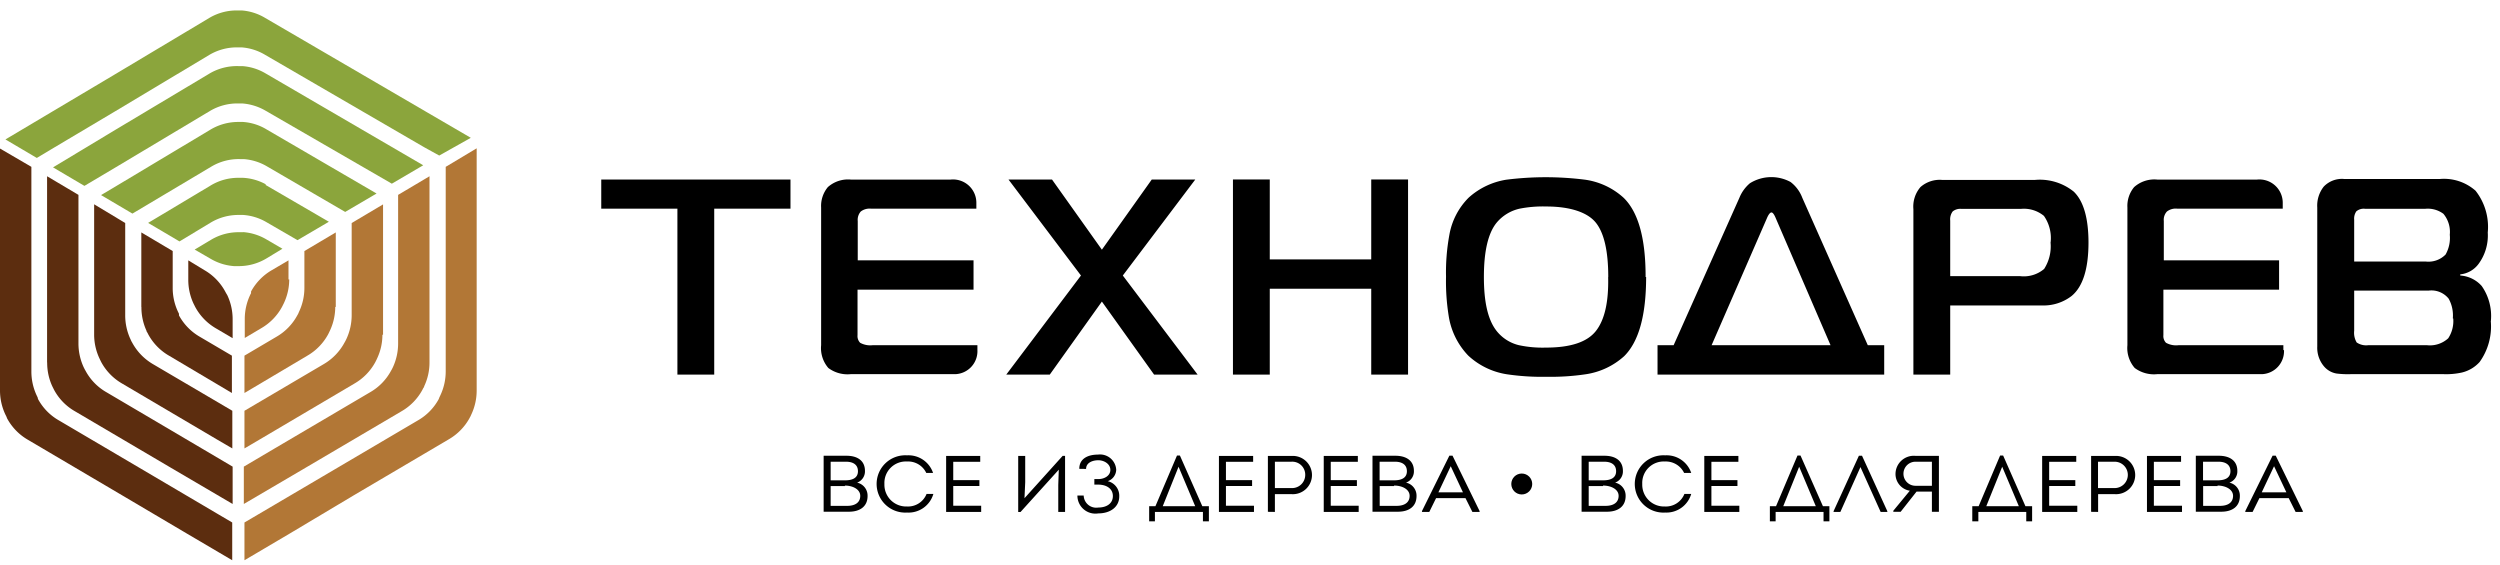 <?xml version="1.0" encoding="UTF-8"?> <svg xmlns="http://www.w3.org/2000/svg" width="239" height="54" viewBox="0 0 239 54"><g fill="none" fill-rule="nonzero"><path fill="#000" d="M75.57 19.95h-7.29v15.86h-3.52V19.95h-7.28v-2.79h18.09v2.79zM218.29 33.49V33h-10a2 2 0 0 1-1.22-.23.92.92 0 0 1-.25-.73v-4.35h11.06v-2.8h-11.02v-3.76a1.16 1.16 0 0 1 .3-.91 1.38 1.38 0 0 1 1-.27h10.07v-.58a2.23 2.23 0 0 0-2.48-2.2h-9.49a2.9 2.9 0 0 0-2.24.72 2.82 2.82 0 0 0-.64 1.95V33a2.91 2.91 0 0 0 .7 2.18 3.08 3.08 0 0 0 2.14.59h10a2.2 2.2 0 0 0 2.13-2.32l-.06.04zM114.49 35.81h-4.16l-4.99-6.98-4.98 6.98H96.2l7.14-9.47-6.93-9.18h4.16l4.77 6.71 4.77-6.71h4.16l-6.93 9.18 7.15 9.47zM134.61 35.81h-3.52V27.6h-9.7v8.21h-3.52V17.16h3.52v7.64h9.7v-7.64h3.52v18.65zM157.37 26.48c0 3.66-.7 6.183-2.1 7.57a7 7 0 0 1-3.68 1.73 22.59 22.59 0 0 1-3.76.24 22.76 22.76 0 0 1-3.78-.24 7 7 0 0 1-3.68-1.78 7 7 0 0 1-1.87-3.76 21 21 0 0 1-.26-3.79 19.83 19.83 0 0 1 .32-4 6.65 6.65 0 0 1 1.84-3.55 7 7 0 0 1 3.6-1.72 30 30 0 0 1 7.54 0 6.89 6.89 0 0 1 3.68 1.73c1.407 1.373 2.107 3.897 2.1 7.57h.05zm-3.62 0c0-2.45-.39-4.18-1.17-5.17-.78-.99-2.42-1.57-4.77-1.57a11.56 11.56 0 0 0-2.54.21 4 4 0 0 0-2.21 1.36c-.8 1-1.2 2.72-1.2 5.17 0 2.45.4 4.11 1.2 5.14a3.88 3.88 0 0 0 2.15 1.38c.85.181 1.72.258 2.59.23 2.347 0 3.937-.53 4.77-1.59.833-1.06 1.223-2.773 1.17-5.14l.01-.02zM180.13 35.81h-21.67V33H160l6.29-14.1a3.58 3.58 0 0 1 1-1.38 3.86 3.86 0 0 1 3.89-.12 3.42 3.42 0 0 1 1.12 1.51L178.56 33h1.57V35.81zM175 33l-5.22-12.1c-.16-.39-.3-.59-.43-.59s-.29.2-.45.59L163.63 33H175zM199.66 23.17c0 2.533-.54 4.243-1.62 5.13a4.4 4.4 0 0 1-2.86.9h-8.74v6.61h-3.52V20a2.87 2.87 0 0 1 .68-2.12 2.79 2.79 0 0 1 2.07-.68h8.87a5.17 5.17 0 0 1 3.71 1.12c.94.907 1.41 2.54 1.41 4.9v-.05zm-3.62 0a3.7 3.7 0 0 0-.64-2.53 3 3 0 0 0-2.21-.67h-5.68a1.15 1.15 0 0 0-.83.24 1.26 1.26 0 0 0-.24.88v5.31h6.69a3 3 0 0 0 2.29-.69 4 4 0 0 0 .61-2.56l.01.02zM238.12 30.7a5.83 5.83 0 0 1-1.07 3.91 3.33 3.33 0 0 1-1.68 1 6.93 6.93 0 0 1-1.73.16h-8.93a8.7 8.7 0 0 1-1.33-.06 2 2 0 0 1-1.21-.69 2.75 2.75 0 0 1-.64-1.89V19.84a2.94 2.94 0 0 1 .62-2 2.41 2.41 0 0 1 1.95-.73h9.17a4.56 4.56 0 0 1 3.39 1.12 5.59 5.59 0 0 1 1.17 4 4.58 4.58 0 0 1-.88 3 2.49 2.49 0 0 1-1.75 1v.11a3 3 0 0 1 2.05 1 5 5 0 0 1 .88 3.33l-.01.03zm-3.92-8.26a2.7 2.7 0 0 0-.61-2 2.51 2.51 0 0 0-1.73-.48h-5.76a1.1 1.1 0 0 0-.83.24 1.21 1.21 0 0 0-.21.8v4h6.82a2.29 2.29 0 0 0 1.92-.67 3.23 3.23 0 0 0 .4-1.89zm.29 8a3.3 3.3 0 0 0-.4-1.89 2.11 2.11 0 0 0-1.89-.77h-7.14v3.84c-.043.39.04.782.24 1.12a1.61 1.61 0 0 0 1.12.26H232a2.58 2.58 0 0 0 2.05-.66 3 3 0 0 0 .48-1.89l-.04-.01zM93.44 33.49V33h-10a2 2 0 0 1-1.21-.23.92.92 0 0 1-.25-.73v-4.35h11.09v-2.8H82v-3.76a1.2 1.2 0 0 1 .29-.91 1.4 1.4 0 0 1 1-.27h10.05v-.58a2.23 2.23 0 0 0-2.48-2.2h-9.49a2.9 2.9 0 0 0-2.23.72 2.82 2.82 0 0 0-.64 1.95V33a2.91 2.91 0 0 0 .69 2.18 3.06 3.06 0 0 0 2.13.59h10a2.2 2.2 0 0 0 2.12-2.32v.04zM154.41 46.14a1.27 1.27 0 0 1 1 1.28c0 1-.73 1.5-1.78 1.5h-2.43v-5.35h2.19c1 0 1.76.44 1.76 1.45a1.14 1.14 0 0 1-.75 1.12h.01zm-2.53-2v1.78h1.38c.72 0 1.24-.23 1.24-.87s-.48-.91-1.14-.91h-1.48zm1.38 2.33h-1.38v1.89h1.62c.71 0 1.23-.29 1.24-.94.01-.65-.73-1-1.49-1l.01.05zM159.19 43.53a2.48 2.48 0 0 1 2.49 1.68H161a1.94 1.94 0 0 0-1.84-1.09 2.05 2.05 0 0 0-2.16 2.15 2.08 2.08 0 0 0 2.15 2.15 1.91 1.91 0 0 0 1.88-1.2h.65a2.47 2.47 0 0 1-2.49 1.78 2.74 2.74 0 1 1 0-5.47zM166.19 44.15h-2.58v1.75h2.49v.56h-2.49v1.89h2.67v.59h-3.35v-5.35h3.26v.56zM169.76 49.84h-.56v-1.45h.59l2.05-4.84h.29l2.14 4.84h.62v1.45h-.56v-.9h-4.58v.9h.01zm.72-1.45h3.11L172 44.62l-1.52 3.77zM175.94 48.94h-.65v-.07l2.42-5.3h.3l2.42 5.3v.07h-.64l-1.93-4.29-1.92 4.29zM182.56 46.91a1.62 1.62 0 0 1-1.35-1.61 1.75 1.75 0 0 1 1.91-1.72h2.24v5.35h-.67V47h-1.47l-1.52 1.93h-.7v-.1l1.59-1.93-.03.01zm2.13-.47v-2.3h-1.57a1.15 1.15 0 1 0 0 2.3h1.57zM189.12 49.84h-.57v-1.45h.61l2.05-4.84h.29l2.13 4.84h.64v1.45h-.56v-.9h-4.58v.9h-.01zm.72-1.45H193l-1.59-3.77-1.52 3.77h-.05zM198.49 44.15h-2.59v1.75h2.5v.56h-2.5v1.89h2.69v.59h-3.36v-5.35h3.26v.56zM199.91 48.93v-5.34h2.25a1.83 1.83 0 1 1 0 3.65h-1.58v1.7l-.67-.01zm2.25-2.27a1.26 1.26 0 1 0 0-2.52h-1.59v2.52h1.59zM208.51 44.15h-2.6v1.75h2.51v.56h-2.51v1.89h2.69v.59h-3.35v-5.35h3.26v.56zM213.13 46.14a1.27 1.27 0 0 1 1 1.28c0 1-.72 1.5-1.78 1.5h-2.43v-5.35h2.2c1 0 1.77.44 1.77 1.45.02.5-.288.954-.76 1.12zm-2.52-2v1.78H212c.71 0 1.23-.23 1.23-.87s-.49-.91-1.14-.91h-1.48zm1.39 2.33h-1.38v1.89h1.62c.71 0 1.23-.29 1.24-.94.01-.65-.74-1-1.48-1v.05zM216 47.62l-.65 1.32h-.7v-.08l2.61-5.3h.3l2.59 5.3v.08h-.69l-.66-1.32H216zm.22-.55h2.36l-1.18-2.5-1.18 2.5zM81.94 46.14a1.27 1.27 0 0 1 1 1.28c0 1-.73 1.5-1.78 1.5h-2.42v-5.35h2.19c1 0 1.76.44 1.76 1.45a1.15 1.15 0 0 1-.75 1.12zm-2.53-2v1.78h1.38c.71 0 1.23-.23 1.23-.87s-.48-.91-1.14-.91h-1.47zm1.38 2.33h-1.38v1.89H81c.71 0 1.23-.29 1.24-.94.01-.65-.73-1-1.48-1l.03.05zM86.71 43.53a2.48 2.48 0 0 1 2.49 1.68h-.65a1.92 1.92 0 0 0-1.84-1.09 2.05 2.05 0 0 0-2.16 2.15 2.08 2.08 0 0 0 2.15 2.15 1.91 1.91 0 0 0 1.88-1.2h.65A2.47 2.47 0 0 1 86.71 49a2.74 2.74 0 1 1 0-5.47zM93.71 44.15h-2.58v1.75h2.5v.56h-2.5v1.89h2.67v.59h-3.35v-5.35h3.26v.56zM97.56 48.95h-.22v-5.36h.67v2.51l-.07 1.53 3.65-4.05h.23v5.36h-.65v-2.57l.05-1.47-3.66 4.05zM103.18 44.82c0-1 .86-1.36 1.78-1.36a1.55 1.55 0 0 1 1.75 1.45 1.19 1.19 0 0 1-.81 1.09 1.43 1.43 0 0 1 1.1 1.46c0 1-.85 1.62-2 1.62a1.72 1.72 0 0 1-2-1.71h.6a1.2 1.2 0 0 0 1.4 1.15c.76 0 1.39-.36 1.39-1.1 0-.74-.66-1.09-1.39-1.09h-.38v-.53h.38c.57 0 1.15-.31 1.15-.88 0-.57-.6-.92-1.15-.92-.55 0-1.17.23-1.17.83l-.65-.01zM110.42 49.84h-.56v-1.45h.6l2.06-4.84h.28l2.14 4.84h.63v1.45H115v-.9h-4.59v.9h.01zm.73-1.45h3.11l-1.59-3.77-1.51 3.77h-.01zM119.8 44.15h-2.6v1.75h2.5v.56h-2.5v1.89h2.68v.59h-3.35v-5.35h3.27v.56zM121.21 48.93v-5.34h2.25a1.83 1.83 0 1 1 0 3.65h-1.58v1.7l-.67-.01zm2.25-2.27a1.26 1.26 0 0 0 1.32-1.26 1.24 1.24 0 0 0-1.32-1.26h-1.58v2.52h1.58zM129.81 44.15h-2.59v1.75h2.5v.56h-2.5v1.89h2.67v.59h-3.34v-5.35h3.26v.56zM134.42 46.14a1.27 1.27 0 0 1 1 1.28c0 1-.72 1.5-1.78 1.5h-2.43v-5.35h2.19c1 0 1.77.44 1.77 1.45.02.5-.288.954-.76 1.12h.01zm-2.53-2v1.78h1.38c.71 0 1.23-.23 1.23-.87s-.48-.91-1.14-.91h-1.47zm1.38 2.33h-1.37v1.89h1.62c.71 0 1.23-.29 1.24-.94.01-.65-.72-1-1.48-1l-.01.05zM137.29 47.62l-.65 1.32h-.7v-.08l2.62-5.3h.3l2.59 5.3v.08h-.69l-.66-1.32h-2.81zm.22-.55h2.35l-1.17-2.5-1.18 2.5z"></path><path fill="#5C2D0F" d="M18.49 29l.1.2.07.14a5.25 5.25 0 0 0 2 2.06l1.58.93v-1.84a5.39 5.39 0 0 0-.51-2.27L21.6 28l-.07-.13a5.24 5.24 0 0 0-2-2.05L18 24.89v1.83a5.38 5.38 0 0 0 .49 2.28z"></path><path fill="#5C2D0F" d="M13.52 29.34a5.35 5.35 0 0 0 .48 2.27c0 .07.06.14.1.21l.07.14a5.23 5.23 0 0 0 2 2.05l6 3.56V34l-3.06-1.8a5.24 5.24 0 0 1-2-2.05V30l-.1-.21a5.34 5.34 0 0 1-.5-2.27V24l-3-1.78v7.12h.01z"></path><path fill="#5C2D0F" d="M9 32a5.37 5.37 0 0 0 .51 2.27l.1.21.07.14a5.24 5.24 0 0 0 2 2.05L20.72 42l1.49.87v-3.6l-7.57-4.45a5.3 5.3 0 0 1-2-2.06l-.08-.14-.09-.2a5.4 5.4 0 0 1-.5-2.28v-8.82L9 19.53V32z"></path><path fill="#5C2D0F" d="M4.51 34.66A5.34 5.34 0 0 0 5 36.93l.1.2.07.14a5.18 5.18 0 0 0 2 2.05l9.07 5.34 6 3.52v-3.57l-3-1.77-9.06-5.34a5.19 5.19 0 0 1-2-2.05l-.08-.14-.1-.2a5.43 5.43 0 0 1-.5-2.27V18.63l-3-1.78v17.81h.01z"></path><path fill="#5C2D0F" d="M0 14.18v23.16a5.4 5.4 0 0 0 .51 2.28l.1.2.07.18a5.24 5.24 0 0 0 2 2.05l9.06 5.34L17.85 51l4.35 2.56v-3.61l-1.36-.8-6.14-3.62-9.07-5.34a5.18 5.18 0 0 1-2-2.05L3.6 38l-.1-.21a5.4 5.4 0 0 1-.5-2.27V17.61v-1.66L0 14.2v-.02z"></path><path fill="#B27736" d="M27.58 26.72v-1.83l-1.58.93a5.25 5.25 0 0 0-2 2.05V28c0 .07-.07.14-.09.21a5.39 5.39 0 0 0-.51 2.27v1.83l1.57-.93a5.25 5.25 0 0 0 2-2.06l.07-.14.1-.2a5.34 5.34 0 0 0 .51-2.27l-.07.01z"></path><path fill="#B27736" d="M32.05 29.34a5.36 5.36 0 0 1-.51 2.27l-.1.21-.07.14a5.24 5.24 0 0 1-2 2.05l-6 3.56V34l3.05-1.8a5.24 5.24 0 0 0 2-2.05l.08-.14.09-.21a5.31 5.31 0 0 0 .51-2.27V24l3-1.78v7.12h-.05z"></path><path fill="#B27736" d="M36.56 32a5.33 5.33 0 0 1-.51 2.27 2.17 2.17 0 0 1-.1.21l-.07.14a5.26 5.26 0 0 1-2 2.05L24.85 42l-1.48.87v-3.6l7.56-4.45a5.28 5.28 0 0 0 2-2.06l.08-.14.1-.2a5.4 5.4 0 0 0 .51-2.28v-8.82l3-1.78V32h-.06z"></path><path fill="#B27736" d="M41.06 34.66a5.3 5.3 0 0 1-.51 2.27c0 .07-.06.14-.1.2l-.07.14a5.22 5.22 0 0 1-2 2.05l-9.07 5.34-6 3.52v-3.57l3-1.77 9.07-5.34a5.21 5.21 0 0 0 2-2.05l.08-.14.1-.2c.33-.712.5-1.486.5-2.27V18.63l3-1.78v17.81z"></path><path fill="#B27736" d="M45.57 14.18v23.16a5.37 5.37 0 0 1-.51 2.28l-.09.2a.73.73 0 0 0-.07.13 5.28 5.28 0 0 1-2 2.05l-9.06 5.34L27.71 51l-4.34 2.56v-3.61l1.36-.8 6.15-3.62 9.07-5.34a5.2 5.2 0 0 0 2-2.05L42 38l.1-.21a5.35 5.35 0 0 0 .51-2.27V17.61v-1.66l2.94-1.76.02-.01z"></path><path fill="#8BA53C" d="M23.27 22.2h-.37a5.12 5.12 0 0 0-2.72.72l-1.57.94 1.56.9a5.13 5.13 0 0 0 2.19.68h.37a5.13 5.13 0 0 0 2.72-.72l1.55-.94-1.56-.91a5.13 5.13 0 0 0-2.19-.68l.02.01z"></path><path fill="#8BA53C" d="M25.43 17.63a5.07 5.07 0 0 0-2.18-.63h-.37a5.08 5.08 0 0 0-2.72.72l-6 3.59 3 1.77 3-1.81a5.15 5.15 0 0 1 2.72-.72h.37a5.08 5.08 0 0 1 2.19.67l3 1.74 3-1.76-6.07-3.53.06-.04z"></path><path fill="#8BA53C" d="M25.43 12.34a5 5 0 0 0-2.19-.68h-.37a5.16 5.16 0 0 0-2.73.72l-9 5.39-1.48.88 3 1.77 7.54-4.49a5.09 5.09 0 0 1 2.72-.72h.37a5.1 5.1 0 0 1 2.19.67L33 20.26l3-1.76-10.57-6.16z"></path><path fill="#8BA53C" d="M25.36 7a5.07 5.07 0 0 0-2.19-.68h-.37a5.15 5.15 0 0 0-2.72.68l-9 5.38L5.07 16l3 1.77 3-1.78 9-5.38a5.1 5.1 0 0 1 2.72-.72h.37a5.2 5.2 0 0 1 2.19.67l12.11 7 3-1.76L25.36 7z"></path><path fill="#8BA53C" d="M45 13.17L25.31 1.69A5.1 5.1 0 0 0 23.13 1h-.38a5.1 5.1 0 0 0-2.75.72L11 7.1l-6.14 3.65-4.34 2.58 3 1.77 1.35-.81 6.14-3.65 9-5.39a5.15 5.15 0 0 1 2.72-.72h.37a5.09 5.09 0 0 1 2.19.68l15.27 8.87 1.43.79L45 13.18v-.01z"></path><circle cx="145.48" cy="46.27" r="1" fill="#000"></circle></g></svg> 